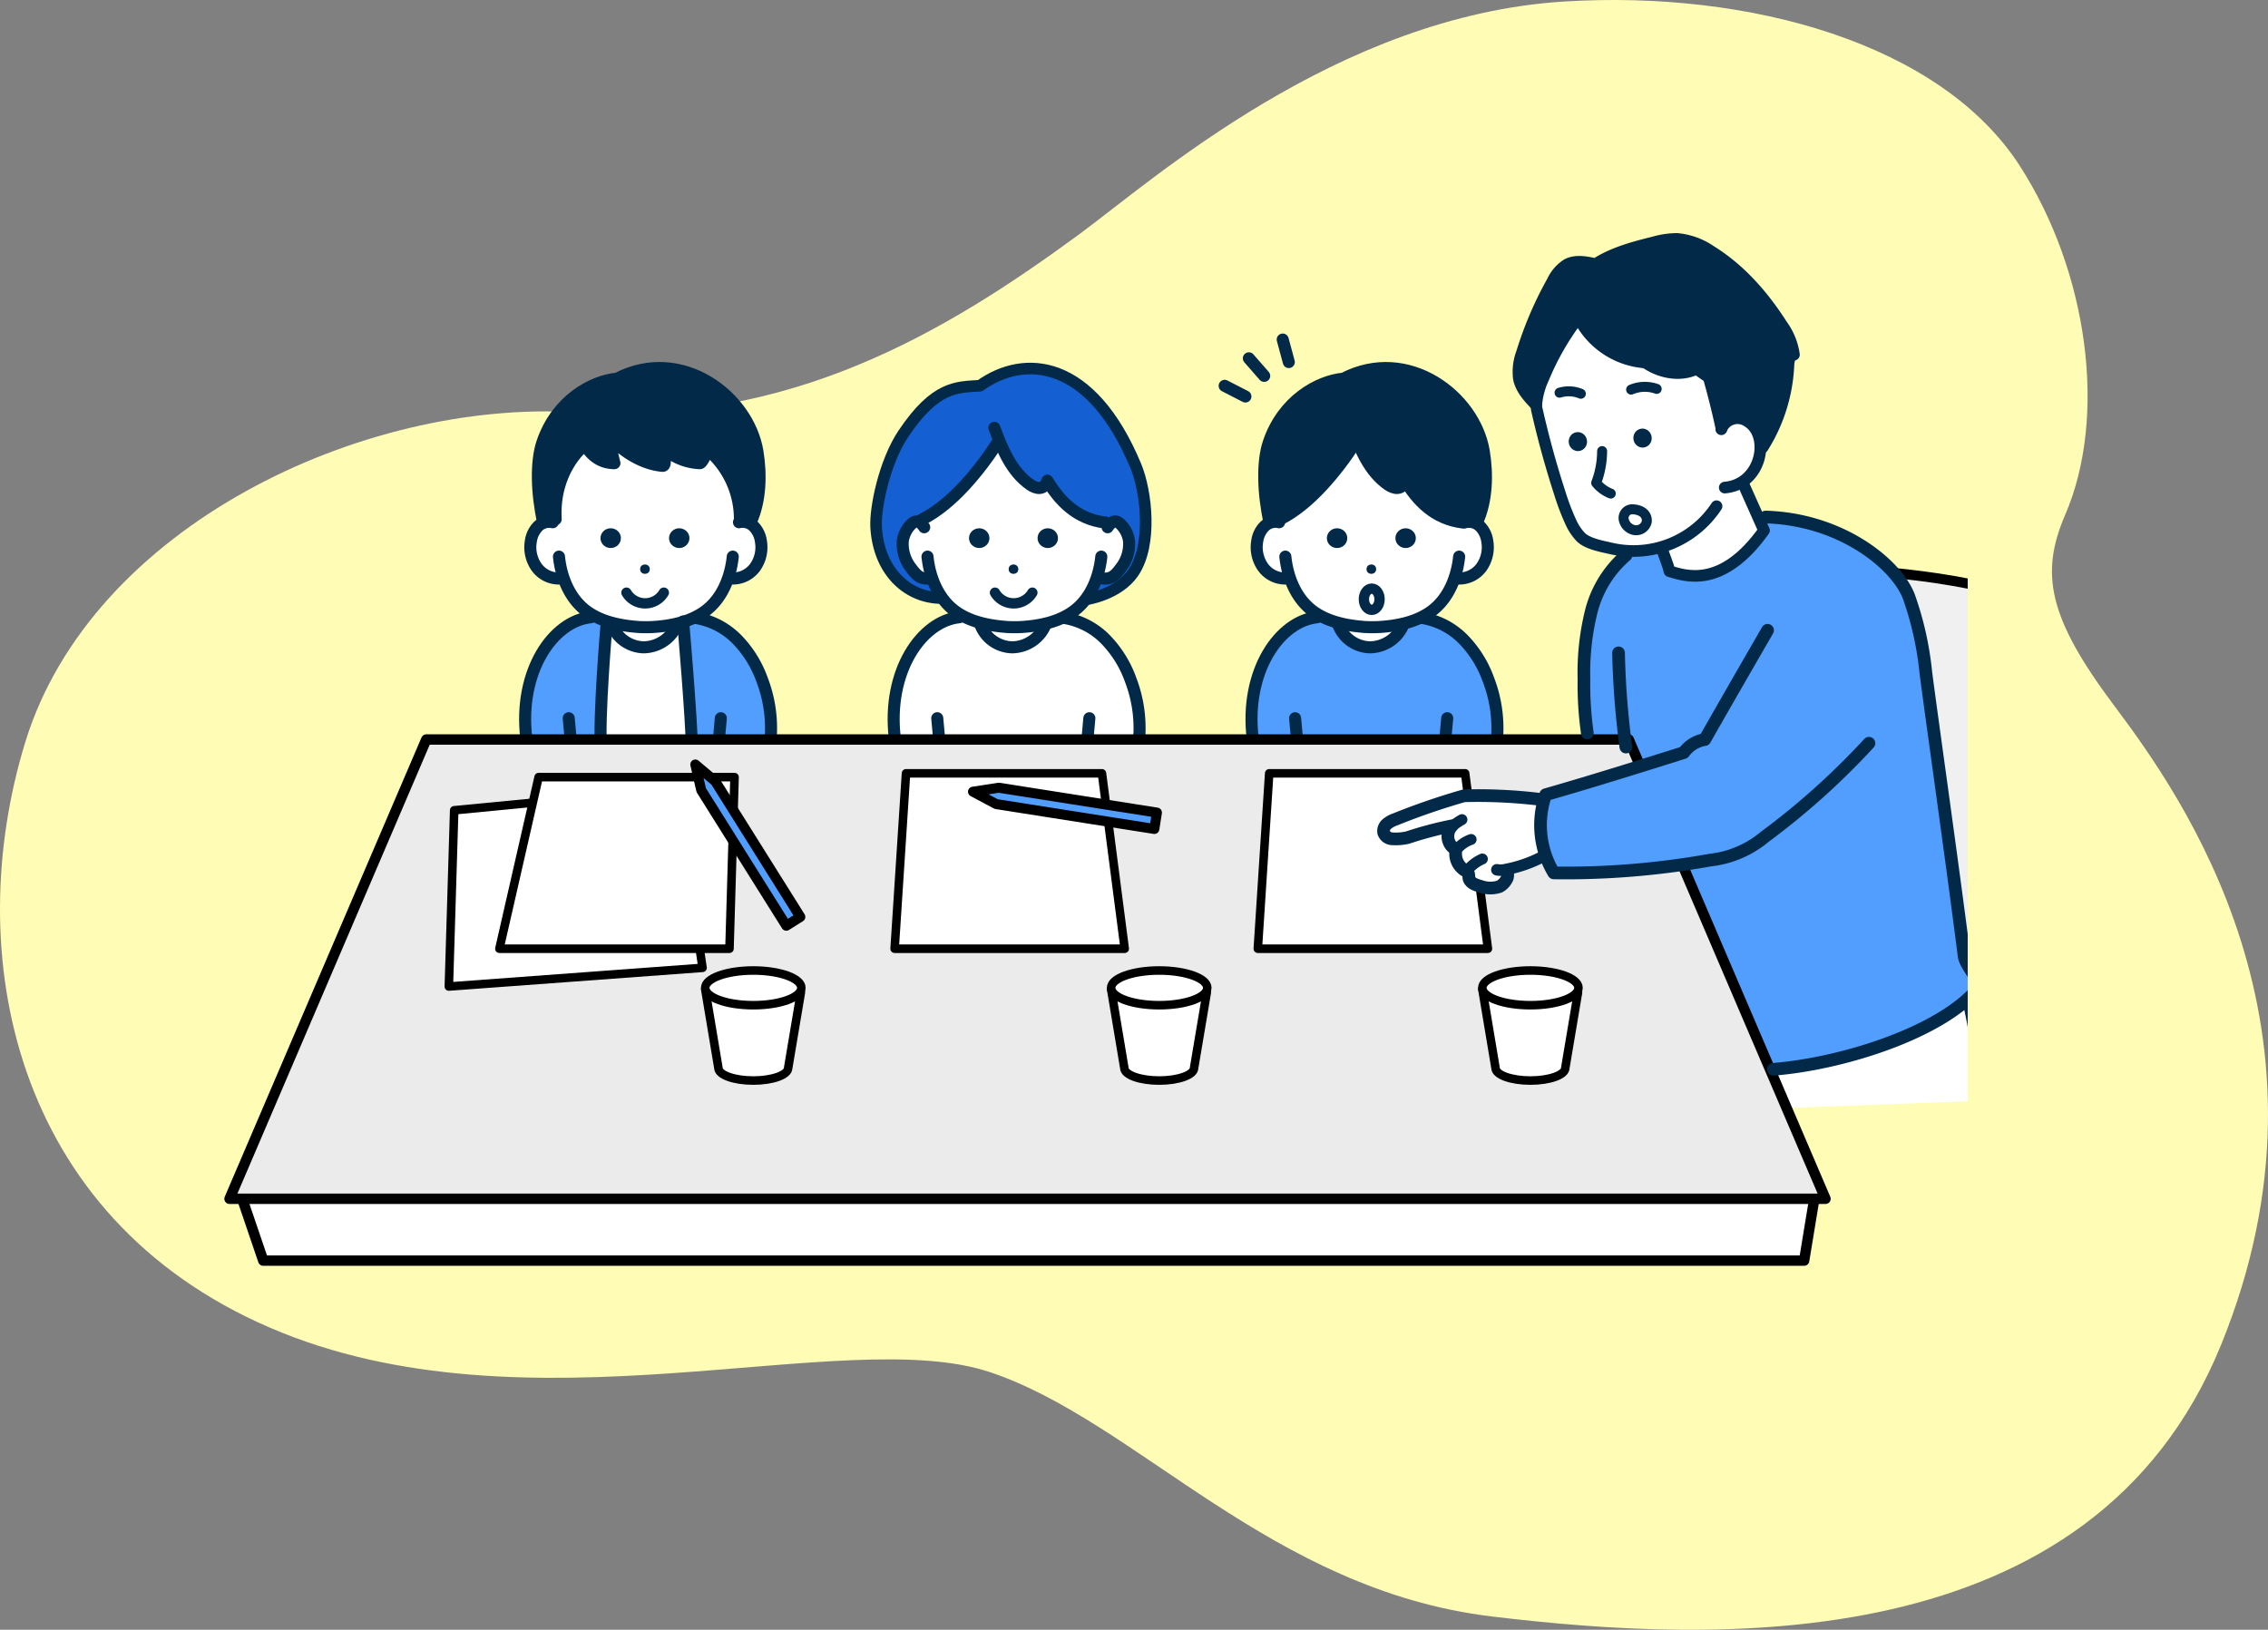 <svg xmlns="http://www.w3.org/2000/svg" xmlns:xlink="http://www.w3.org/1999/xlink" width="512.793" height="368.546" viewBox="0 0 512.793 368.546">
  <rect x="0" y="0" width="512.793" height="368.546" fill="#808080" stroke="none"/>
  <defs>
    <clipPath id="clip-path">
      <rect id="長方形_130" data-name="長方形 130" width="405" height="314" transform="translate(-560 4308)" fill="#fff"/>
    </clipPath>
  </defs>
  <g id="グループ_3314" data-name="グループ 3314" transform="translate(-146.103 -3683.454)">
    <g id="背景不定形" transform="translate(402.5 3867.727)">
      <path id="パス_4269" data-name="パス 4269" d="M243.9,53.058c-30.144,22.1-65.31,43.205-113.539,40.191S20.648,119,5.687,167.907c-14.551,47.565-2.929,107.2,55.348,132.324s129.615-1,162.772,10.047,63.3,49.233,113.539,55.263,135.643,10.047,164.781-61.291-9.043-124.591-24.115-144.687-16.744-29.993-11.052-43.205c9.62-22.336,5.094-55.027-10.309-78.891-17.824-27.614-61-39.7-102.9-37.129C302.257,3.494,260.522,40.869,243.9,53.058Z" transform="translate(-256.397 -184.273)" fill="#fffcb5"/>
    </g>
    <g id="マスクグループ_18" data-name="マスクグループ 18" transform="translate(746 -612)" clip-path="url(#clip-path)">
      <g id="学習塾" transform="translate(-338.896 4465)">
        <g id="グループ_365" data-name="グループ 365" transform="translate(-209.104 -115.523)">
          <path id="パス_4093" data-name="パス 4093" d="M356.225,374.4H7.832L2.427,358.512H358.836Z" transform="translate(-0.208 -143.358)" fill="#fff" stroke="#000" stroke-linecap="round" stroke-linejoin="round" stroke-width="2.35"/>
          <path id="パス_4094" data-name="パス 4094" d="M579.207,236.712s-3.019-107.476-1.208-110.5-1.208-4.83,4.83-3.019,25.873.928,47.1,6.642c15.7,4.227,16.3,13.887,16.3,17.51S642,241.543,642,241.543" transform="translate(-228.021 -49.841)" fill="#f0f0f0" stroke="#000" stroke-linecap="round" stroke-linejoin="round" stroke-width="2.282"/>
          <path id="パス_4095" data-name="パス 4095" d="M620.7,286.8c1.709,6.6,3.044,15.97,1.992,23.087l-43.3,1.593s-3.269-8.4-3.019-8.453C593.577,300.408,613.274,296.08,620.7,286.8Z" transform="translate(-227.599 -114.945)" fill="#fff"/>
          <path id="パス_4096" data-name="パス 4096" d="M541.336,230.626c15.095-1.208,36.389-7.355,45.539-16.271a4.888,4.888,0,0,0,1.164-1.488c1.078-2.5-2.079-4.755-2.662-7.41-2.774-21.911-6.19-43.055-8.814-65.331-1.015-8.619-1.381-22.173-19.891-30.318-4.978-2.191-16.025-4.16-17.3-4.218,0,0-30.768,9-30.609,8.764-13.17,12.678-9.667,32.728-8.2,43.722l5.786,6.373s-15.271,3.974-15.44,4.075a13.822,13.822,0,0,0-1.136,9.238c.595,3.11,1.926,6.026,3.1,9.279a181.322,181.322,0,0,0,27.188-2.017Z" transform="translate(-193.169 -43.151)" fill="#529eff"/>
          <g id="グループ_355" data-name="グループ 355" transform="translate(224.998 22.762)">
            <path id="パス_4097" data-name="パス 4097" d="M381.555,171.654c-2.415,0-.6-.585-.6-6.642,0-10.868,6.332-21.123,14.882-21.992l24.47-.348a26.338,26.338,0,0,1,15.807,29.862C436.285,172.719,381.555,171.654,381.555,171.654Z" transform="translate(-374.919 -80.605)" fill="#529eff"/>
            <path id="パス_4098" data-name="パス 4098" d="M430.763,95.854c6.966-1.028,7.195,12.9-2.332,13.217a21.031,21.031,0,0,1-12.391,10.425,8.224,8.224,0,0,1-7.535,4.663A7.958,7.958,0,0,1,401.511,119c-5.07-1.8-8.756-3.887-10.591-10.073-9.928,1.34-9.548-14.046-2.441-12.879a5.851,5.851,0,0,1,.756-3.5c12.094-6.717,16-12.95,16.189-14.821,2.663,3.888,8.9,14.175,11.74,9.428C418.623,89.964,427.671,96.31,430.763,95.854Z" transform="translate(-376.103 -54.875)" fill="#fff"/>
            <path id="パス_4099" data-name="パス 4099" d="M433.41,121.174c-.5,4.762-2.471,9.608-6.36,12.4-3.338,2.4-7.574,3.253-11.674,3.516a30.964,30.964,0,0,1-3.228,0c-4.1-.306-8.337-1.12-11.674-3.516-3.889-2.792-5.865-7.638-6.36-12.4" transform="translate(-380.392 -72.087)" fill="none" stroke="#022a48" stroke-linecap="round" stroke-linejoin="round" stroke-width="2.724"/>
            <path id="パス_4100" data-name="パス 4100" d="M413.719,146.064a7.862,7.862,0,0,0,7.344,5.48,8.284,8.284,0,0,0,7.561-5.294" transform="translate(-388.16 -81.949)" fill="none" stroke="#022a48" stroke-linecap="round" stroke-linejoin="round" stroke-width="2.724"/>
            <path id="パス_4101" data-name="パス 4101" d="M396.286,143.875c-8.55.869-16.391,12.255-14.58,27.35" transform="translate(-375.372 -81.082)" fill="none" stroke="#022a48" stroke-linecap="round" stroke-linejoin="round" stroke-width="2.724"/>
            <path id="パス_4102" data-name="パス 4102" d="M407.28,66.879c2.863,7.833,5.924,10.98,9.069,10.862a2.19,2.19,0,0,0,1.845-1.686c2.5,4.129,6.612,8.325,13.061,8.728,1.06.066,2.1.352,3.383.54,4.145-10.614,1.819-24.95-9.993-31.764-5.163-2.978-15.085-4.269-19.559-.934-6.893.6-13,5.5-16.009,11.728s-3.189,13.572-1.5,20.283l1.487.9S402.521,76.376,407.28,66.879Z" transform="translate(-377.379 -44.147)" fill="#022a48"/>
            <path id="パス_4103" data-name="パス 4103" d="M445.324,144.141a16.886,16.886,0,0,1,9.351,4.873,25.244,25.244,0,0,1,5.627,9.036,30.555,30.555,0,0,1,1.727,15.436" transform="translate(-400.682 -81.187)" fill="none" stroke="#022a48" stroke-linecap="round" stroke-linejoin="round" stroke-width="2.724"/>
            <path id="パス_4104" data-name="パス 4104" d="M453.766,188.045l.579-6.357" transform="translate(-404.026 -96.063)" fill="none" stroke="#022a48" stroke-linecap="round" stroke-linejoin="round" stroke-width="2.724"/>
            <path id="パス_4105" data-name="パス 4105" d="M398.345,188.045l-.579-6.357" transform="translate(-381.839 -96.063)" fill="none" stroke="#022a48" stroke-linecap="round" stroke-linejoin="round" stroke-width="2.724"/>
            <ellipse id="楕円形_264" data-name="楕円形 264" cx="1.773" cy="2.402" rx="1.773" ry="2.402" transform="translate(31.479 56.32)" fill="none" stroke="#022a48" stroke-linecap="round" stroke-linejoin="round" stroke-width="2.335"/>
            <ellipse id="楕円形_265" data-name="楕円形 265" cx="1.092" cy="1.057" rx="1.092" ry="1.057" transform="translate(32.072 50.862)" fill="#022a48"/>
            <ellipse id="楕円形_266" data-name="楕円形 266" cx="2.309" cy="2.234" rx="2.309" ry="2.234" transform="translate(23.106 42.673)" fill="#022a48"/>
            <ellipse id="楕円形_267" data-name="楕円形 267" cx="2.309" cy="2.234" rx="2.309" ry="2.234" transform="translate(38.604 42.673)" fill="#022a48"/>
            <path id="パス_4106" data-name="パス 4106" d="M460.387,108.222a3.574,3.574,0,0,1,3.385.991,5.93,5.93,0,0,1,1.563,3.282,7.829,7.829,0,0,1-1.307,5.9,6.225,6.225,0,0,1-5.376,2.547" transform="translate(-405.962 -66.912)" fill="none" stroke="#022a48" stroke-linecap="round" stroke-linejoin="round" stroke-width="2.724"/>
            <path id="パス_4107" data-name="パス 4107" d="M388.462,108.222a3.574,3.574,0,0,0-3.385.991,5.93,5.93,0,0,0-1.563,3.282,7.829,7.829,0,0,0,1.307,5.9,6.225,6.225,0,0,0,5.376,2.547" transform="translate(-376.147 -66.912)" fill="none" stroke="#022a48" stroke-linecap="round" stroke-linejoin="round" stroke-width="2.724"/>
            <path id="パス_4108" data-name="パス 4108" d="M392.115,95.814c6.731-3.343,12.974-11.047,17.055-17.358" transform="translate(-379.6 -55.163)" fill="none" stroke="#022a48" stroke-linecap="round" stroke-linejoin="round" stroke-width="2.724"/>
            <path id="パス_4109" data-name="パス 4109" d="M419.153,72.923c1.769,4.838,3.869,9.92,8.1,12.863,1.316.916,3.135,1.374,3.879-.908,2.619,4.329,6.487,8.718,13.166,9.478" transform="translate(-390.313 -52.97)" fill="none" stroke="#022a48" stroke-linecap="round" stroke-linejoin="round" stroke-width="2.724"/>
            <path id="パス_4110" data-name="パス 4110" d="M434.434,85.18c2.064-4.608,2.3-10.43,1.417-15.779-2.07-12.506-17.187-24-31.739-16.458-5.685.536-13.682,4.947-16.886,14.453-1.483,4.4-1.275,11.467.188,18.092" transform="translate(-377.261 -44.101)" fill="none" stroke="#022a48" stroke-linecap="round" stroke-linejoin="round" stroke-width="2.724"/>
            <line id="線_161" data-name="線 161" x2="3.469" y2="3.968" transform="translate(5.471 4.243)" fill="none" stroke="#022a48" stroke-linecap="round" stroke-linejoin="round" stroke-width="2.724"/>
            <line id="線_162" data-name="線 162" x2="1.377" y2="5.087" transform="translate(13.127)" fill="none" stroke="#022a48" stroke-linecap="round" stroke-linejoin="round" stroke-width="2.724"/>
            <line id="線_163" data-name="線 163" x2="4.688" y2="2.408" transform="translate(0 10.465)" fill="none" stroke="#022a48" stroke-linecap="round" stroke-linejoin="round" stroke-width="2.724"/>
          </g>
          <g id="グループ_356" data-name="グループ 356" transform="translate(146.179 29.313)">
            <path id="パス_4111" data-name="パス 4111" d="M264.514,54.712s-9.292.3-14.122,7.547-9.057,12.076-9.057,17.51-.6,9.661,1.811,13.887,3.019,6.038,6.038,7.246a48.856,48.856,0,0,0,4.949,1.724s1.532.042,1.31-.54,1.59-12.053,1.59-12.053l17.51-15.095s3.623,3.019,4.83,2.415,2.415,1.811,3.019,2.415,5.434,4.83,8.453,5.434a35.073,35.073,0,0,0,6.038.6s1.811,3.623,1.811,4.83-1.208,5.434-2.415,6.038-3.019,1.811-3.623,1.811a6.082,6.082,0,0,0-1.811.6,6.017,6.017,0,0,1-.6,2.415c-.6,1.208-.6,1.811,2.415.6s7.849-4.83,8.453-7.246,2.415-15.7-.6-21.737-9.911-17.979-18.24-21.066a18.853,18.853,0,0,0-15.416,1.311Z" transform="translate(-241.016 -50.821)" fill="#145fd1"/>
            <path id="パス_4112" data-name="パス 4112" d="M247.555,171.654c-2.415,0-.6-.585-.6-6.642,0-10.868,6.332-21.123,14.882-21.992l24.47-.348a26.339,26.339,0,0,1,15.807,29.862C302.285,172.719,247.555,171.654,247.555,171.654Z" transform="translate(-243.009 -87.156)" fill="#fff"/>
            <path id="パス_4113" data-name="パス 4113" d="M297.4,95.854c6.966-1.028,7.195,12.9-2.332,13.217a21.031,21.031,0,0,1-12.391,10.425,8.224,8.224,0,0,1-7.535,4.663A7.958,7.958,0,0,1,268.146,119c-5.07-1.8-8.756-3.887-10.591-10.073-6.973.164-9.549-14.046-2.441-12.879-.051-1.138,3.795-2.646,4.524-3.864,8.453-6.642,12.234-12.585,12.421-14.456,2.663,3.888,8.9,14.175,11.74,9.428C285.258,89.964,294.306,96.31,297.4,95.854Z" transform="translate(-244.828 -61.426)" fill="#fff"/>
            <path id="パス_4114" data-name="パス 4114" d="M299.411,121.174c-.5,4.762-2.471,9.608-6.36,12.4-3.338,2.4-7.574,3.253-11.674,3.516a30.963,30.963,0,0,1-3.228,0c-4.1-.306-8.337-1.12-11.674-3.516-3.889-2.792-5.865-7.638-6.36-12.4" transform="translate(-248.483 -78.638)" fill="none" stroke="#022a48" stroke-linecap="round" stroke-linejoin="round" stroke-width="2.724"/>
            <path id="パス_4115" data-name="パス 4115" d="M279.719,146.064a7.862,7.862,0,0,0,7.344,5.48,8.284,8.284,0,0,0,7.561-5.294" transform="translate(-256.25 -88.5)" fill="none" stroke="#022a48" stroke-linecap="round" stroke-linejoin="round" stroke-width="2.724"/>
            <path id="パス_4116" data-name="パス 4116" d="M262.286,143.875c-8.55.869-16.391,12.255-14.58,27.35" transform="translate(-243.463 -87.633)" fill="none" stroke="#022a48" stroke-linecap="round" stroke-linejoin="round" stroke-width="2.724"/>
            <path id="パス_4117" data-name="パス 4117" d="M311.324,144.141a16.886,16.886,0,0,1,9.351,4.873,25.244,25.244,0,0,1,5.627,9.036,30.555,30.555,0,0,1,1.727,15.436" transform="translate(-268.772 -87.738)" fill="none" stroke="#022a48" stroke-linecap="round" stroke-linejoin="round" stroke-width="2.724"/>
            <path id="パス_4118" data-name="パス 4118" d="M319.766,188.045l.579-6.357" transform="translate(-272.117 -102.614)" fill="none" stroke="#022a48" stroke-linecap="round" stroke-linejoin="round" stroke-width="2.724"/>
            <path id="パス_4119" data-name="パス 4119" d="M264.345,188.045l-.579-6.357" transform="translate(-249.93 -102.614)" fill="none" stroke="#022a48" stroke-linecap="round" stroke-linejoin="round" stroke-width="2.724"/>
            <ellipse id="楕円形_268" data-name="楕円形 268" cx="1.092" cy="1.057" rx="1.092" ry="1.057" transform="translate(29.981 44.311)" fill="#022a48"/>
            <ellipse id="楕円形_269" data-name="楕円形 269" cx="2.309" cy="2.234" rx="2.309" ry="2.234" transform="translate(21.016 36.122)" fill="#022a48"/>
            <ellipse id="楕円形_270" data-name="楕円形 270" cx="2.309" cy="2.234" rx="2.309" ry="2.234" transform="translate(36.514 36.122)" fill="#022a48"/>
            <path id="パス_4120" data-name="パス 4120" d="M255.674,109.314c-1.208-1.811-2.14-1.467-3.019-.6a6.683,6.683,0,0,0-1.811,3.623,8.736,8.736,0,0,0,1.736,6.025c1.233,1.665,2.1,2.722,4.169,2.547" transform="translate(-244.789 -73.422)" fill="none" stroke="#022a48" stroke-linecap="round" stroke-linejoin="round" stroke-width="2.724"/>
            <path id="パス_4121" data-name="パス 4121" d="M326.864,109.314c1.208-1.811,2.14-1.467,3.019-.6a6.684,6.684,0,0,1,1.811,3.623,8.736,8.736,0,0,1-1.736,6.025c-1.233,1.665-2.1,2.722-4.169,2.547" transform="translate(-274.504 -73.422)" fill="none" stroke="#022a48" stroke-linecap="round" stroke-linejoin="round" stroke-width="2.724"/>
            <path id="パス_4122" data-name="パス 4122" d="M258.115,95.814c6.731-3.343,12.974-11.047,17.055-17.358" transform="translate(-247.691 -61.714)" fill="none" stroke="#022a48" stroke-linecap="round" stroke-linejoin="round" stroke-width="2.724"/>
            <path id="パス_4123" data-name="パス 4123" d="M285.153,72.923c1.769,4.838,3.869,9.92,8.1,12.863,1.316.916,3.135,1.374,3.879-.908,2.619,4.329,6.487,8.718,13.166,9.478" transform="translate(-258.403 -59.521)" fill="none" stroke="#022a48" stroke-linecap="round" stroke-linejoin="round" stroke-width="2.724"/>
            <path id="パス_4124" data-name="パス 4124" d="M255.125,102.621c-7.546-.3-13.7-6.34-14.255-16-.253-4.372,1.883-14.753,6.149-21.133,7.267-10.868,12.127-10.538,17.329-10.868,10.062-7.246,25.155-6.038,35.217,18.114,2.4,5.749,3.795,17.812-.559,24.152-3.46,5.038-10.621,6.038-10.621,6.038" transform="translate(-240.851 -50.728)" fill="none" stroke="#022a48" stroke-linecap="round" stroke-linejoin="round" stroke-width="2.621"/>
            <path id="パス_4125" data-name="パス 4125" d="M285.379,134.672a4.906,4.906,0,0,0,8.453,0" transform="translate(-258.493 -83.986)" fill="none" stroke="#022a48" stroke-linecap="round" stroke-linejoin="round" stroke-width="2.335"/>
          </g>
          <g id="グループ_359" data-name="グループ 359" transform="translate(66.193 29.033)">
            <g id="グループ_358" data-name="グループ 358">
              <path id="パス_4126" data-name="パス 4126" d="M108.983,172.077c0-.255-.6-.585-.6-6.642,0-10.868,6.332-21.123,14.882-21.992l24.47-.348a26.339,26.339,0,0,1,15.807,29.862C163.712,173.142,108.983,172.077,108.983,172.077Z" transform="translate(-108.379 -87.044)" fill="#fff"/>
              <g id="グループ_357" data-name="グループ 357" transform="translate(0 56.051)">
                <path id="パス_4127" data-name="パス 4127" d="M127.4,147.6a27.186,27.186,0,0,1,.885-4.044l-5.019.071c-8.55.869-14.882,11.124-14.882,21.992,0,6.057.6,6.386.6,6.642,0,0,7.581.148,17.089.323C125.8,163.511,127.175,150.018,127.4,147.6Z" transform="translate(-108.379 -143.277)" fill="#529eff"/>
                <path id="パス_4128" data-name="パス 4128" d="M185.3,155.157A26.594,26.594,0,0,0,171.979,143.1l-2.4.034c.219,9.438.719,27.36,1.372,28.683a8.975,8.975,0,0,1,.394.96c9.242.153,16.5.252,16.439.184A26.594,26.594,0,0,0,185.3,155.157Z" transform="translate(-132.627 -143.095)" fill="#529eff"/>
              </g>
              <path id="パス_4129" data-name="パス 4129" d="M115.336,84.927s.6,1.208,1.811,0a6.645,6.645,0,0,0,1.811-3.623c0-.6,1.811-9.661,2.415-10.265s3.019-2.415,3.019-2.415,2.415,3.019,4.227,3.019,2.415-.6,2.415-1.811V67.417s-1.208-.6,4.227,2.415,5.434,4.227,6.642,3.019a8.832,8.832,0,0,0,1.811-3.019s-.6,0,1.811.6,4.83,2.415,6.038,1.208a3.74,3.74,0,0,1,2.415-1.208,4.714,4.714,0,0,1,2.415,1.811l1.811,3.623s1.811,5.434,1.811,6.642,0,3.019.6,3.019a8.851,8.851,0,0,0,2.415-1.208l1.208-4.227s0-13.284-3.019-17.51-9.057-10.868-16.3-12.076a19,19,0,0,0-12.68,2.415,18.133,18.133,0,0,0-13.887,7.849c-5.434,7.849-4.83,18.114-4.227,21.133S115.336,84.927,115.336,84.927Z" transform="translate(-110.506 -50.264)" fill="#022a48"/>
              <path id="パス_4130" data-name="パス 4130" d="M158.763,96.227c6.966-1.028,7.195,12.9-2.332,13.217a21.031,21.031,0,0,1-12.391,10.425,8.224,8.224,0,0,1-7.535,4.663,7.958,7.958,0,0,1-6.994-5.155c-5.07-1.8-8.756-3.887-10.591-10.073-9.928,1.34-9.548-14.046-2.441-12.879a5.851,5.851,0,0,1,.756-3.5s.749-7.61,3.165-9.422a16.689,16.689,0,0,0,3.623-3.623s1.811,2.415,3.019,2.415,3.019,1.208,3.019-.6V78.672s3.019,3.623,6.038,4.227,4.227,1.208,5.434.6.6-1.811,1.208-1.811a8.08,8.08,0,0,1,3.019.6c1.811.6,3.019,2.415,4.227,1.208A23.6,23.6,0,0,1,153,81.087s0,1.811,1.208,2.415,3.019,3.623,3.623,4.83.6,4.83.6,4.83Z" transform="translate(-109.531 -61.519)" fill="#fff"/>
              <path id="パス_4131" data-name="パス 4131" d="M161.41,121.174c-.5,4.762-2.471,9.608-6.36,12.4-3.338,2.4-7.574,3.253-11.674,3.516a30.964,30.964,0,0,1-3.228,0c-4.1-.306-8.337-1.12-11.674-3.516-3.889-2.792-5.865-7.638-6.36-12.4" transform="translate(-113.821 -78.358)" fill="none" stroke="#022a48" stroke-linecap="round" stroke-linejoin="round" stroke-width="2.724"/>
              <path id="パス_4132" data-name="パス 4132" d="M141.719,146.064a7.862,7.862,0,0,0,7.344,5.48,8.284,8.284,0,0,0,7.561-5.294" transform="translate(-121.588 -88.22)" fill="none" stroke="#022a48" stroke-linecap="round" stroke-linejoin="round" stroke-width="2.724"/>
              <path id="パス_4133" data-name="パス 4133" d="M124.286,143.875c-8.55.869-16.391,12.255-14.58,27.35" transform="translate(-108.801 -87.353)" fill="none" stroke="#022a48" stroke-linecap="round" stroke-linejoin="round" stroke-width="2.724"/>
              <path id="パス_4134" data-name="パス 4134" d="M173.324,144.141a16.886,16.886,0,0,1,9.351,4.873,25.244,25.244,0,0,1,5.627,9.036,30.555,30.555,0,0,1,1.727,15.436" transform="translate(-134.11 -87.458)" fill="none" stroke="#022a48" stroke-linecap="round" stroke-linejoin="round" stroke-width="2.724"/>
              <path id="パス_4135" data-name="パス 4135" d="M181.766,188.045l.579-6.357" transform="translate(-137.455 -102.334)" fill="none" stroke="#022a48" stroke-linecap="round" stroke-linejoin="round" stroke-width="2.724"/>
              <path id="パス_4136" data-name="パス 4136" d="M126.345,188.045l-.579-6.357" transform="translate(-115.268 -102.334)" fill="none" stroke="#022a48" stroke-linecap="round" stroke-linejoin="round" stroke-width="2.724"/>
              <ellipse id="楕円形_271" data-name="楕円形 271" cx="1.092" cy="1.057" rx="1.092" ry="1.057" transform="translate(26.643 44.591)" fill="#022a48"/>
              <ellipse id="楕円形_272" data-name="楕円形 272" cx="2.309" cy="2.234" rx="2.309" ry="2.234" transform="translate(17.678 36.402)" fill="#022a48"/>
              <ellipse id="楕円形_273" data-name="楕円形 273" cx="2.309" cy="2.234" rx="2.309" ry="2.234" transform="translate(33.176 36.402)" fill="#022a48"/>
              <path id="パス_4137" data-name="パス 4137" d="M188.387,108.222a3.574,3.574,0,0,1,3.385.991,5.93,5.93,0,0,1,1.563,3.282,7.829,7.829,0,0,1-1.307,5.9,6.225,6.225,0,0,1-5.376,2.547" transform="translate(-139.391 -73.183)" fill="none" stroke="#022a48" stroke-linecap="round" stroke-linejoin="round" stroke-width="2.724"/>
              <path id="パス_4138" data-name="パス 4138" d="M116.462,108.222a3.574,3.574,0,0,0-3.385.991,5.93,5.93,0,0,0-1.563,3.282,7.829,7.829,0,0,0,1.307,5.9,6.225,6.225,0,0,0,5.376,2.547" transform="translate(-109.576 -73.183)" fill="none" stroke="#022a48" stroke-linecap="round" stroke-linejoin="round" stroke-width="2.724"/>
              <path id="パス_4139" data-name="パス 4139" d="M162.434,85.18c2.064-4.608,2.3-10.43,1.417-15.779-2.07-12.506-17.187-24-31.739-16.458-5.685.536-13.682,4.947-16.886,14.453-1.483,4.4-1.275,11.467.188,18.092" transform="translate(-110.689 -50.372)" fill="none" stroke="#022a48" stroke-linecap="round" stroke-linejoin="round" stroke-width="2.724"/>
              <path id="パス_4140" data-name="パス 4140" d="M147.379,134.672a4.906,4.906,0,0,0,8.453,0" transform="translate(-123.831 -83.706)" fill="none" stroke="#022a48" stroke-linecap="round" stroke-linejoin="round" stroke-width="2.335"/>
              <path id="パス_4141" data-name="パス 4141" d="M139.006,147.172s-1.811,21.133-1.208,27.775" transform="translate(-119.986 -88.659)" fill="none" stroke="#022a48" stroke-linecap="round" stroke-linejoin="round" stroke-width="2.724"/>
              <path id="パス_4142" data-name="パス 4142" d="M168.618,145.464s1.969,22.768,1.969,28.806" transform="translate(-132.246 -87.982)" fill="none" stroke="#022a48" stroke-linecap="round" stroke-linejoin="round" stroke-width="2.724"/>
            </g>
            <path id="パス_4143" data-name="パス 4143" d="M130.879,76.778s1.811,5.434,7.246,5.434c0,0-1.208-4.83-1.208-5.434,0-1.35.6,0,.6,0s4.83,5.434,11.472,6.038c1.2.109,0-4.227,0-4.227a12.856,12.856,0,0,0,8.453,3.623c.6,0,1.811-3.019,1.811-3.019a20.487,20.487,0,0,1,7.246,15.7" transform="translate(-117.293 -60.531)" fill="none" stroke="#022a48" stroke-linecap="round" stroke-linejoin="round" stroke-width="2.724"/>
            <path id="パス_4144" data-name="パス 4144" d="M126.892,80.172s-6.642,5.434-6.038,16.3" transform="translate(-113.306 -62.113)" fill="none" stroke="#022a48" stroke-linecap="round" stroke-linejoin="round" stroke-width="2.724"/>
          </g>
          <path id="パス_4145" data-name="パス 4145" d="M359.6,293.526H-1.248L43.237,189.672H315.114Z" transform="translate(1.248 -76.464)" fill="#ebebeb" stroke="#000" stroke-linecap="round" stroke-linejoin="round" stroke-width="2.35"/>
          <path id="パス_4146" data-name="パス 4146" d="M536.6,49.321a38,38,0,0,0,5.815-18.558c.042-.982.277-2.25,1.248-2.4a14.791,14.791,0,0,0-2.719-6.7c-4.192-6.588-9.468-12.625-16.111-16.729a15.9,15.9,0,0,0-7.64-2.748,19.4,19.4,0,0,0-5.257.784c-4.5,1.111-9.071,2.334-12.988,4.821l-.038.128c-2.168-.506-4.558-.988-6.531.045a8.957,8.957,0,0,0-3.307,3.821,82.224,82.224,0,0,0-6.889,16.1,12.069,12.069,0,0,0-.7,5.914c.49,2.358,2.227,4.23,3.892,5.97" transform="translate(-189.952 -2.18)" fill="#022a48"/>
          <path id="パス_4147" data-name="パス 4147" d="M524.158,43.748l2.764,1.8,3.086,10.865c3.724-6.16,14.229,3.126,4.644,12.712-.054.354,4.608,10.864,4.608,10.864-4.494,6.5-13.087,13.456-22.479,9.867-.328-2.021-.576-4.08-.825-6.138-6.558,1.932-15.734.2-18.176-2.208-3.183-3.139-8.48-20.217-10.635-30.415,1.471-7.171,5.272-12.917,10.1-18.918,2.636,5.387,6.585,8.137,12.846,8.971C514.253,44.527,521.816,45.04,524.158,43.748Z" transform="translate(-192.254 -14.065)" fill="#fff"/>
          <path id="パス_4148" data-name="パス 4148" d="M488.274,66.011q2.157,9.586,5.2,18.944a54.373,54.373,0,0,0,2.415,6.388,12.2,12.2,0,0,0,2.341,3.572c1.517,1.5,4.692,2.064,6.769,2.54a22.481,22.481,0,0,0,23.916-9.536" transform="translate(-192.701 -27.47)" fill="none" stroke="#022a48" stroke-linecap="round" stroke-linejoin="round" stroke-width="2.632"/>
          <path id="パス_4149" data-name="パス 4149" d="M511.849,81.652a20.43,20.43,0,0,1-1.346,7.193,8.062,8.062,0,0,0,3.3,2.409" transform="translate(-201.508 -33.667)" fill="none" stroke="#022a48" stroke-linecap="round" stroke-linejoin="round" stroke-width="2.256"/>
          <path id="パス_4150" data-name="パス 4150" d="M496.795,59.575a7.078,7.078,0,0,1,4.811.233" transform="translate(-196.077 -24.795)" fill="none" stroke="#022a48" stroke-linecap="round" stroke-linejoin="round" stroke-width="2.256"/>
          <path id="パス_4151" data-name="パス 4151" d="M523.591,58.212a7.96,7.96,0,0,1,5.778-.165" transform="translate(-206.693 -24.131)" fill="none" stroke="#022a48" stroke-linecap="round" stroke-linejoin="round" stroke-width="2.256"/>
          <path id="パス_4152" data-name="パス 4152" d="M523.051,108.121a2.465,2.465,0,0,0,2.986-1.909c.117-1.7-1.241-2.609-2.986-2.752a1.98,1.98,0,0,0-2.148,2.64A3.023,3.023,0,0,0,523.051,108.121Z" transform="translate(-205.591 -42.304)" fill="#fff" stroke="#022a48" stroke-linecap="round" stroke-linejoin="round" stroke-width="2.256"/>
          <ellipse id="楕円形_274" data-name="楕円形 274" cx="2.073" cy="2.15" rx="2.073" ry="2.15" transform="translate(302.528 43.968) rotate(-7.326)" fill="#022a48"/>
          <ellipse id="楕円形_275" data-name="楕円形 275" cx="2.073" cy="2.15" rx="2.073" ry="2.15" transform="translate(317.15 43.175) rotate(-7.326)" fill="#022a48"/>
          <path id="パス_4153" data-name="パス 4153" d="M502.1,27.019a18.263,18.263,0,0,0,15.861,12.916" transform="translate(-198.181 -12.021)" fill="none" stroke="#022a48" stroke-linecap="round" stroke-linejoin="round" stroke-width="2.632"/>
          <path id="パス_4154" data-name="パス 4154" d="M516.83,31.675a22.32,22.32,0,0,0,6.877,9.84c3.236,2.44,7.7,3.5,11.453,1.974" transform="translate(-204.015 -13.866)" fill="none" stroke="#022a48" stroke-linecap="round" stroke-linejoin="round" stroke-width="2.632"/>
          <path id="パス_4155" data-name="パス 4155" d="M537.4,41.465a53.274,53.274,0,0,0,9.194,7.55q1.648,5.76,2.9,11.624" transform="translate(-212.164 -17.744)" fill="none" stroke="#022a48" stroke-linecap="round" stroke-linejoin="round" stroke-width="2.632"/>
          <path id="パス_4156" data-name="パス 4156" d="M497.471,31.862a60.985,60.985,0,0,0-7.837,13.665,17.544,17.544,0,0,0-1.583,6.142" transform="translate(-192.612 -13.94)" fill="none" stroke="#022a48" stroke-linecap="round" stroke-linejoin="round" stroke-width="2.632"/>
          <path id="パス_4157" data-name="パス 4157" d="M536.6,49.321a38,38,0,0,0,5.815-18.558c.042-.982.277-2.25,1.248-2.4a14.791,14.791,0,0,0-2.719-6.7c-4.192-6.588-9.468-12.625-16.111-16.729a15.9,15.9,0,0,0-7.64-2.748,19.4,19.4,0,0,0-5.257.784c-4.5,1.111-9.071,2.334-12.988,4.821l-.038.128c-2.168-.506-4.558-.988-6.531.045a8.957,8.957,0,0,0-3.307,3.821,82.224,82.224,0,0,0-6.889,16.1,12.069,12.069,0,0,0-.7,5.914c.49,2.358,2.227,4.23,3.892,5.97" transform="translate(-189.952 -2.18)" fill="none" stroke="#022a48" stroke-linecap="round" stroke-linejoin="round" stroke-width="2.632"/>
          <path id="パス_4158" data-name="パス 4158" d="M553.364,93.471c1.628,3.687,3.145,7.043,4.818,10.8-9.531,13.384-17.889,10.246-21.384,9.23-.356-1.656-1.187-3.3-1.752-5.336" transform="translate(-211.232 -38.349)" fill="none" stroke="#022a48" stroke-linecap="round" stroke-linejoin="round" stroke-width="2.632"/>
          <path id="パス_4159" data-name="パス 4159" d="M515.429,120.684a24.77,24.77,0,0,0-7.879,12.833,57.441,57.441,0,0,0-1.613,15.174,77.3,77.3,0,0,0,.755,12.154" transform="translate(-199.699 -49.131)" fill="none" stroke="#022a48" stroke-linecap="round" stroke-linejoin="round" stroke-width="2.87"/>
          <path id="パス_4160" data-name="パス 4160" d="M518.884,157.21a190.435,190.435,0,0,0,1.658,21.3" transform="translate(-204.829 -63.603)" fill="none" stroke="#022a48" stroke-linecap="round" stroke-linejoin="round" stroke-width="2.87"/>
          <path id="パス_4161" data-name="パス 4161" d="M575.726,231.227c15.1-1.208,35.484-7.657,44.633-16.573a4.887,4.887,0,0,0,1.164-1.488c1.078-2.5-2.079-4.755-2.662-7.41-2.774-21.911-7.528-55.2-8.683-64.32a72.907,72.907,0,0,0-3.821-17.065c-2.765-7.333-15.3-17.539-32.388-18.026" transform="translate(-226.653 -43.449)" fill="none" stroke="#022a48" stroke-linecap="round" stroke-linejoin="round" stroke-width="2.87"/>
          <path id="パス_4162" data-name="パス 4162" d="M649.8,286.8c1.709,6.6,3.044,15.97,1.992,23.087" transform="translate(-256.697 -114.945)" fill="none" stroke="#022a48" stroke-linecap="round" stroke-linejoin="round" stroke-width="2.87"/>
          <path id="パス_4163" data-name="パス 4163" d="M557.367,71.832a3.936,3.936,0,0,1,5.879-1.814c5.3,3.068,3.381,14.291-5.1,15" transform="translate(-220.076 -28.785)" fill="none" stroke="#022a48" stroke-linecap="round" stroke-linejoin="round" stroke-width="2.632"/>
          <path id="パス_4164" data-name="パス 4164" d="M435.824,241.991H383.8l2.576-39.665h44.3Z" transform="translate(-151.306 -81.477)" fill="#fff" stroke="#000" stroke-linecap="round" stroke-linejoin="round" stroke-width="1.932"/>
          <path id="パス_4165" data-name="パス 4165" d="M299.823,241.991H247.8l2.576-39.665h44.3Z" transform="translate(-97.423 -81.477)" fill="#fff" stroke="#000" stroke-linecap="round" stroke-linejoin="round" stroke-width="1.932"/>
          <path id="パス_4166" data-name="パス 4166" d="M138.24,248.627l-57.361,4.227L82.087,213l50.115-4.83Z" transform="translate(-31.291 -83.794)" fill="#fff" stroke="#000" stroke-linecap="round" stroke-linejoin="round" stroke-width="1.932"/>
          <g id="グループ_361" data-name="グループ 361" transform="translate(260.911 88.505)">
            <path id="パス_4167" data-name="パス 4167" d="M519.95,196.672s-21.809,6.75-22.98,6.7-4.191.549-4.795,1.757-1.857,1.855-1.834,3.947a66.7,66.7,0,0,0,.848,9.326c.383,1.218.877,1.609,1.234,2.621s.961,1.012.961,1.012l1.66.607,34.568-1.814,4.83-2.415,2.415-2.415-.6-5.434-10.868-13.284Z" transform="translate(-454.431 -167.743)" fill="#529eff"/>
            <g id="グループ_360" data-name="グループ 360">
              <path id="パス_4168" data-name="パス 4168" d="M466.469,211.541a116.335,116.335,0,0,0-17.4-.831,155.581,155.581,0,0,0-15.57,5.348,5.916,5.916,0,0,0-1.888,1.052,2.063,2.063,0,0,0-.692,1.95,2.1,2.1,0,0,0,1.95,1.378,12.146,12.146,0,0,0,3.446-.272,82.782,82.782,0,0,1,10.072-2.667,3.407,3.407,0,0,0-.06,4.684,2.86,2.86,0,0,1,.754.885,2.556,2.556,0,0,1,.091.886,4.434,4.434,0,0,0,2.042,3.6c.336.211.73.406.871.777a3.322,3.322,0,0,1,.076.862c.117,1.132,1.435,1.659,2.536,1.946a6.567,6.567,0,0,0,4.4.1,4.08,4.08,0,0,0,1.777-2,3.471,3.471,0,0,0,0-1.488s8.494-3.372,8.562-3.378A39.542,39.542,0,0,1,466.469,211.541Z" transform="translate(-430.868 -173.286)" fill="#fff"/>
              <path id="パス_4169" data-name="パス 4169" d="M541,148.76c-4.756,8.24-9.512,16.48-14.179,24.7a7.356,7.356,0,0,0-4.757,2.959c-10.363,3.257-20.726,6.514-31.236,9.529a21.009,21.009,0,0,0,1.839,17.676,184.46,184.46,0,0,0,35.438-2.909,23.073,23.073,0,0,0,12.232-5.23A166.6,166.6,0,0,0,563.925,174.3" transform="translate(-454.166 -148.76)" fill="none" stroke="#022a48" stroke-linecap="round" stroke-linejoin="round" stroke-width="2.87"/>
              <path id="パス_4170" data-name="パス 4170" d="M466.469,211.541a116.335,116.335,0,0,0-17.4-.831,155.581,155.581,0,0,0-15.57,5.348,5.916,5.916,0,0,0-1.888,1.052,2.063,2.063,0,0,0-.692,1.95,2.1,2.1,0,0,0,1.95,1.378,12.146,12.146,0,0,0,3.446-.272,82.782,82.782,0,0,1,10.072-2.667,3.407,3.407,0,0,0-.06,4.684,2.86,2.86,0,0,1,.754.885,2.556,2.556,0,0,1,.091.886,4.434,4.434,0,0,0,2.042,3.6c.336.211.73.406.871.777a3.322,3.322,0,0,1,.076.862c.117,1.132,1.435,1.659,2.536,1.946a6.567,6.567,0,0,0,4.4.1,4.08,4.08,0,0,0,1.777-2,3.471,3.471,0,0,0,0-1.488" transform="translate(-430.868 -173.286)" fill="none" stroke="#022a48" stroke-linecap="round" stroke-linejoin="round" stroke-width="2.87"/>
              <path id="パス_4171" data-name="パス 4171" d="M462.781,236.635a9.122,9.122,0,0,1,3.088-2.228" transform="translate(-443.512 -182.693)" fill="none" stroke="#022a48" stroke-linecap="round" stroke-linejoin="round" stroke-width="2.46"/>
              <path id="パス_4172" data-name="パス 4172" d="M458.632,229.136a7.278,7.278,0,0,1,3.052-2.034" transform="translate(-441.868 -179.799)" fill="none" stroke="#022a48" stroke-linecap="round" stroke-linejoin="round" stroke-width="2.46"/>
              <path id="パス_4173" data-name="パス 4173" d="M456.273,221.335a16.969,16.969,0,0,1,2.4-1.665" transform="translate(-440.933 -176.855)" fill="none" stroke="#022a48" stroke-linecap="round" stroke-linejoin="round" stroke-width="2.46"/>
              <path id="パス_4174" data-name="パス 4174" d="M483.817,233.414a30.274,30.274,0,0,1-8.595,3,4.3,4.3,0,0,1-1.906.047" transform="translate(-447.686 -182.3)" fill="none" stroke="#022a48" stroke-linecap="round" stroke-linejoin="round" stroke-width="2.597"/>
            </g>
          </g>
          <path id="パス_4175" data-name="パス 4175" d="M151.823,242.555H99.8l8.869-38.806h44.3Z" transform="translate(-38.785 -82.041)" fill="#fff" stroke="#000" stroke-linecap="round" stroke-linejoin="round" stroke-width="1.932"/>
          <path id="パス_4176" data-name="パス 4176" d="M177.68,202.82l-4.506-3.8,1.334,5.794,19.235,30.664,3.172-1.99Z" transform="translate(-67.858 -80.166)" fill="#529eff" stroke="#000" stroke-linecap="round" stroke-linejoin="round" stroke-width="2.264"/>
          <path id="パス_4177" data-name="パス 4177" d="M282.982,207.721l-5.828.9,5.246,2.8,35.758,5.624.582-3.7Z" transform="translate(-109.055 -83.615)" fill="#529eff" stroke="#000" stroke-linecap="round" stroke-linejoin="round" stroke-width="2.264"/>
          <g id="グループ_362" data-name="グループ 362" transform="translate(107.553 165.437)">
            <path id="パス_4178" data-name="パス 4178" d="M176.879,283.172l2.98,17.812c0,1.573,3.532,2.849,7.888,2.849s7.888-1.276,7.888-2.849L198.51,283.9" transform="translate(-176.879 -278.945)" fill="#fff" stroke="#000" stroke-linecap="round" stroke-linejoin="round" stroke-width="1.932"/>
            <ellipse id="楕円形_276" data-name="楕円形 276" cx="10.868" cy="3.925" rx="10.868" ry="3.925" transform="translate(0)" fill="#fff" stroke="#000" stroke-linecap="round" stroke-linejoin="round" stroke-width="1.932"/>
          </g>
          <g id="グループ_363" data-name="グループ 363" transform="translate(199.33 165.437)">
            <path id="パス_4179" data-name="パス 4179" d="M328.879,283.172l2.98,17.812c0,1.573,3.532,2.849,7.888,2.849s7.888-1.276,7.888-2.849l2.874-17.083" transform="translate(-328.879 -278.945)" fill="#fff" stroke="#000" stroke-linecap="round" stroke-linejoin="round" stroke-width="1.932"/>
            <ellipse id="楕円形_277" data-name="楕円形 277" cx="10.868" cy="3.925" rx="10.868" ry="3.925" transform="translate(0)" fill="#fff" stroke="#000" stroke-linecap="round" stroke-linejoin="round" stroke-width="1.932"/>
          </g>
          <g id="グループ_364" data-name="グループ 364" transform="translate(283.259 165.437)">
            <path id="パス_4180" data-name="パス 4180" d="M467.879,283.172l2.98,17.812c0,1.573,3.532,2.849,7.888,2.849s7.888-1.276,7.888-2.849l2.874-17.083" transform="translate(-467.879 -278.945)" fill="#fff" stroke="#000" stroke-linecap="round" stroke-linejoin="round" stroke-width="1.932"/>
            <ellipse id="楕円形_278" data-name="楕円形 278" cx="10.868" cy="3.925" rx="10.868" ry="3.925" transform="translate(0)" fill="#fff" stroke="#000" stroke-linecap="round" stroke-linejoin="round" stroke-width="1.932"/>
          </g>
        </g>
      </g>
    </g>
  </g>
</svg>
